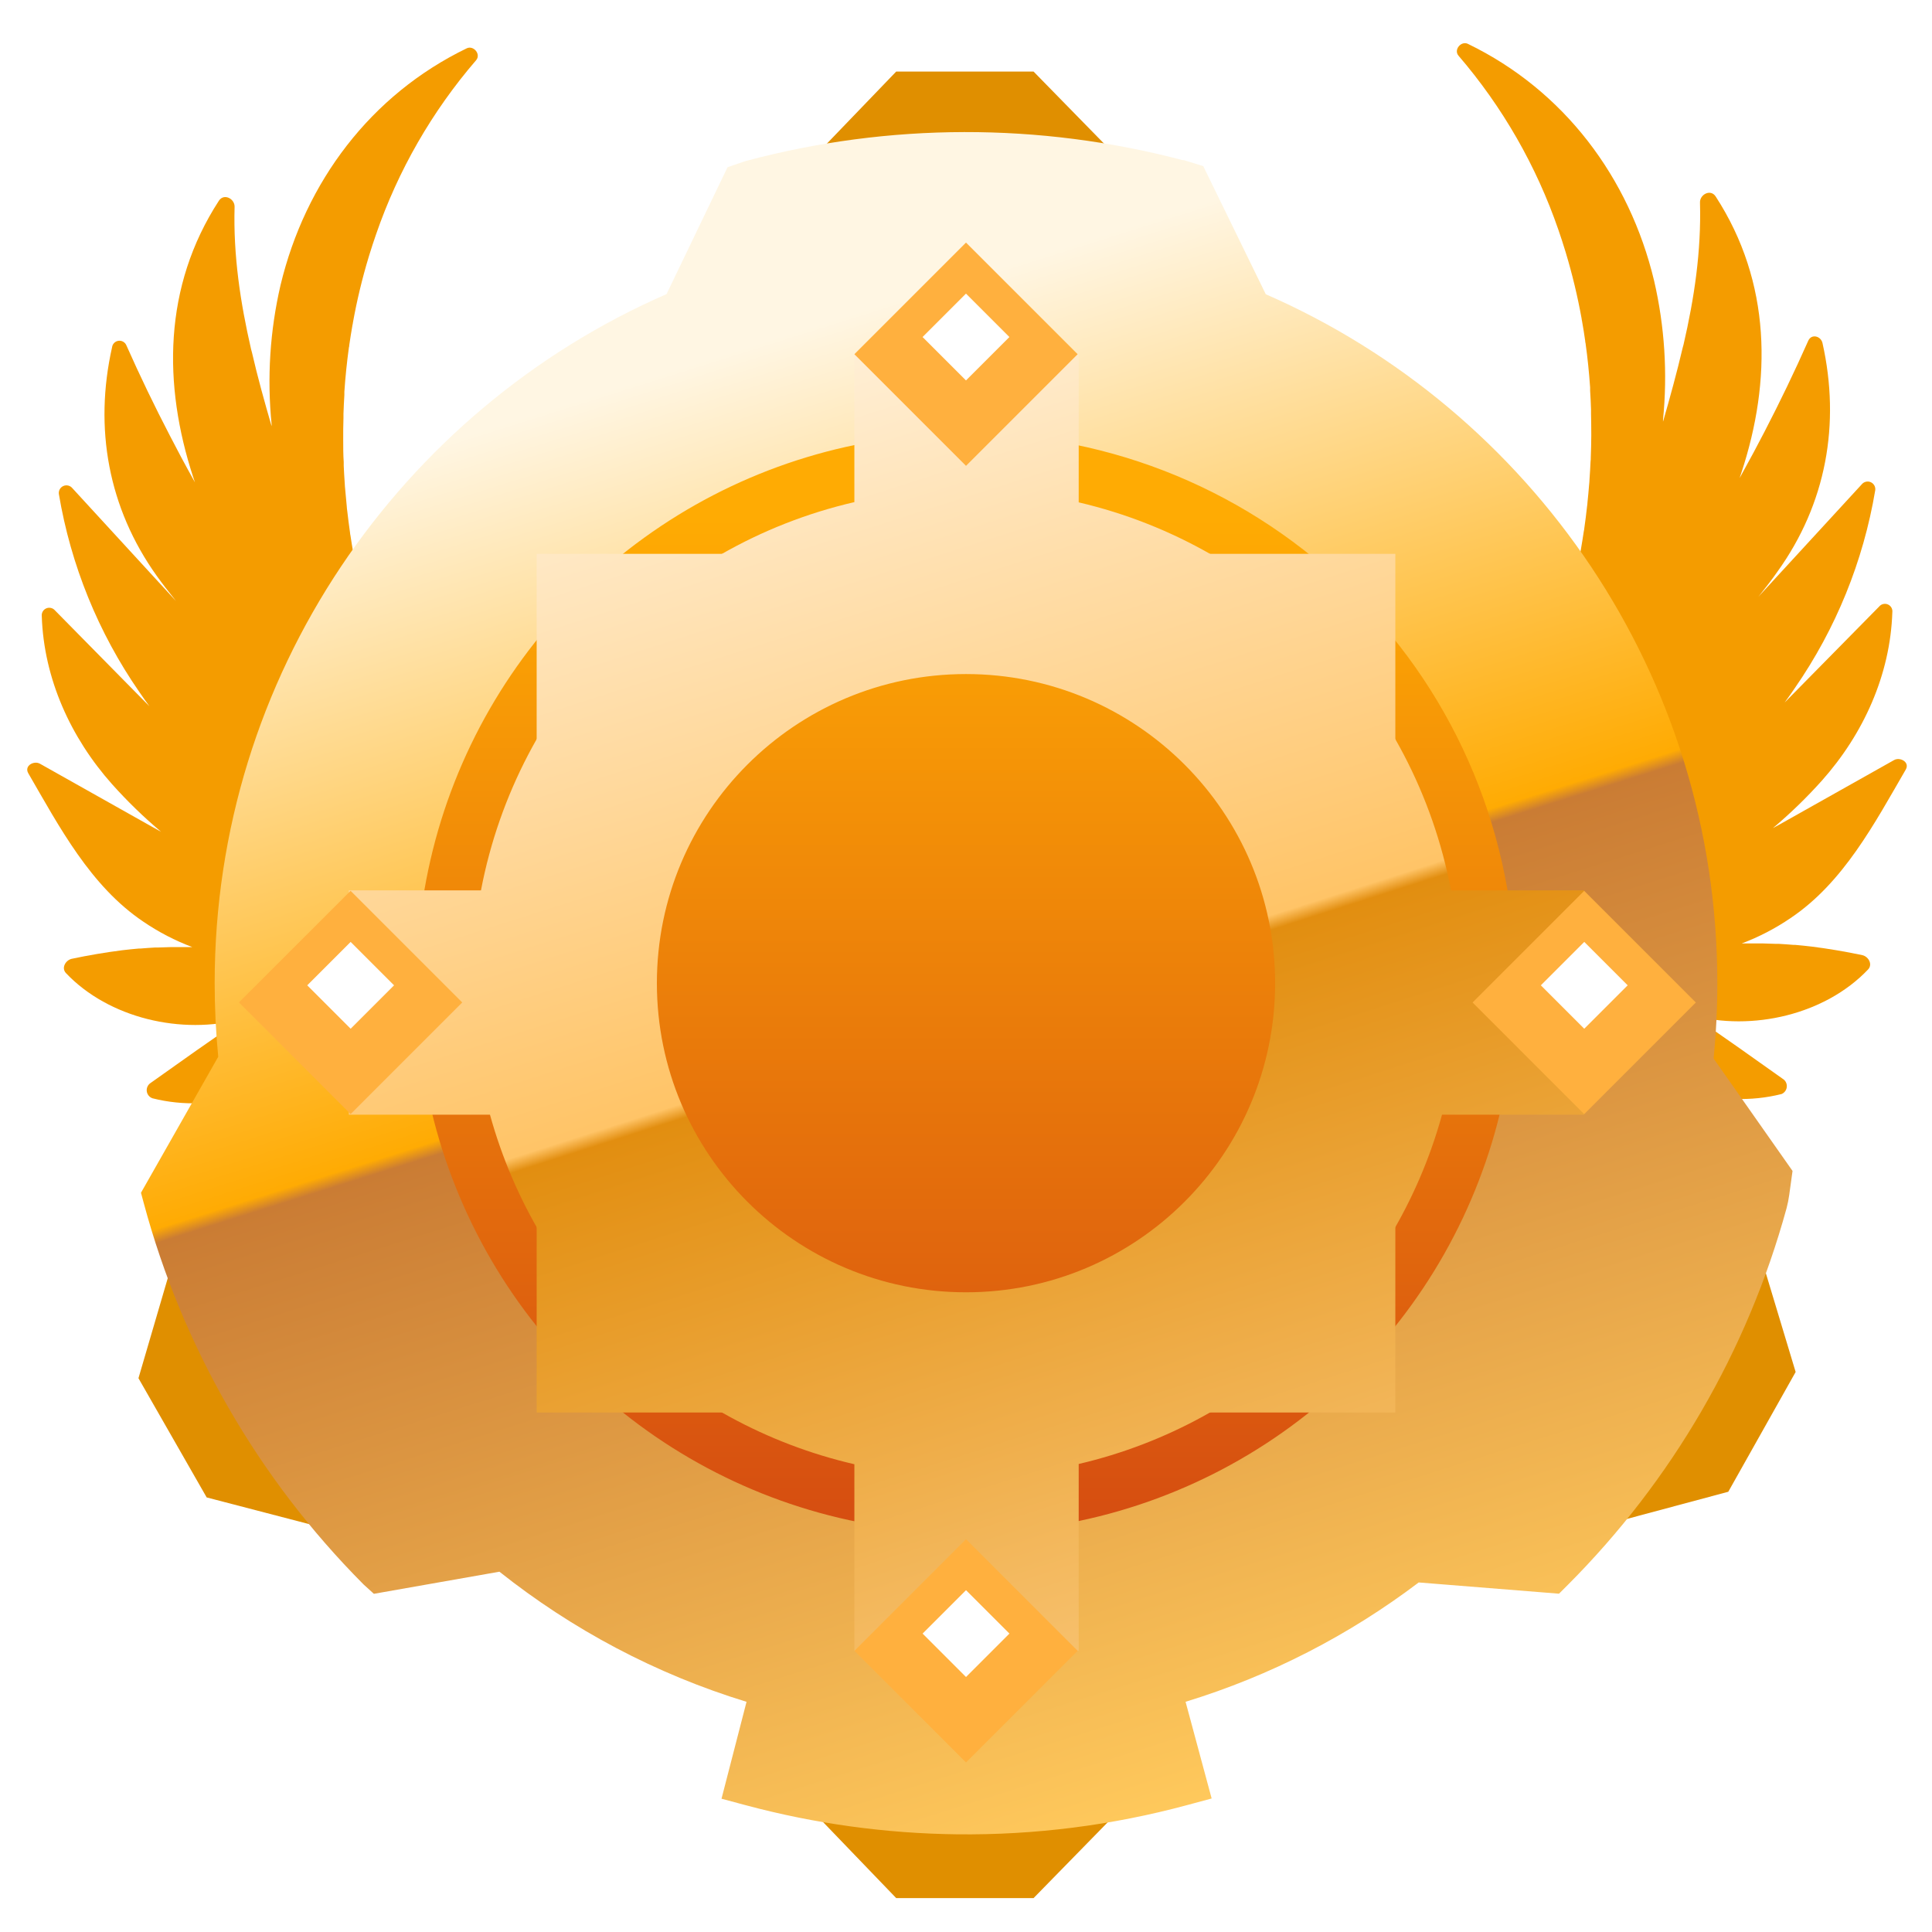 <svg width="450" height="450" viewBox="0 0 450 450" fill="none" xmlns="http://www.w3.org/2000/svg">
<g clip-path="url(#clip0)">
<g filter="url(#filter0_ddii)">
<path d="M208.74 12.67L189.4 32.77H260.4L240.74 12.67H208.74Z" fill="#E08F00"/>
</g>
<g filter="url(#filter1_ddii)">
<path d="M208.74 438.1L189.4 418H260.4L240.74 438.1H208.74Z" fill="#E08F00"/>
</g>
<g filter="url(#filter2_ddii)">
<path d="M32.25 317.01L40.09 290.24L75.36 351.87L48.14 344.78L32.25 317.01Z" fill="#E08F00"/>
</g>
<g filter="url(#filter3_ddii)">
<path d="M418.24 315.56L410.19 288.86L375.39 350.74L402.55 343.46L418.24 315.56Z" fill="#E08F00"/>
</g>
<g filter="url(#filter4_ddii)">
<path d="M424.49 75.89C424.12 74.28 421.93 73.66 421.17 75.38C417.99 82.54 414.6 89.59 411 96.53C410.16 98.15 409.32 99.76 408.46 101.36C407.38 103.36 406.3 105.36 405.19 107.36L405.61 106.08C412.67 84.67 412.61 61.78 399.61 41.76C398.43 39.94 395.9 41.3 395.96 43.17C396.28 54.54 394.62 65.5 392.12 76.3C392.05 76.54 391.99 76.79 391.92 77.03C390.57 82.79 389 88.51 387.35 94.22V93.78C388.432 82.939 387.73 71.994 385.27 61.38C379.51 37.32 364.27 17.05 341.91 6.22C340.33 5.45 338.52 7.59 339.72 8.98C349.981 20.921 357.881 34.701 363 49.59C363.56 51.2 364.08 52.82 364.58 54.45L364.73 54.94C366.232 59.941 367.451 65.022 368.38 70.16C368.38 70.36 368.45 70.55 368.48 70.75C368.76 72.31 369.01 73.87 369.23 75.45C369.23 75.6 369.23 75.75 369.3 75.9C369.78 79.33 370.13 82.78 370.37 86.24C370.37 86.49 370.37 86.74 370.37 86.99C370.47 88.44 370.53 89.9 370.58 91.36C370.58 91.68 370.58 92 370.58 92.36C370.62 94.013 370.64 95.68 370.64 97.36V97.44C370.64 99.17 370.58 100.9 370.52 102.62C370.52 102.91 370.52 103.2 370.47 103.49C370.41 104.87 370.33 106.24 370.23 107.62C370.23 108.06 370.17 108.51 370.13 108.96C370.03 110.28 369.9 111.61 369.76 112.96C369.76 113.31 369.69 113.66 369.65 114.01C369.47 115.67 369.26 117.33 369.02 119.01C369.02 119.27 368.93 119.54 368.89 119.8C368.69 121.17 368.47 122.53 368.23 123.9C368.14 124.41 368.04 124.9 367.95 125.42C367.73 126.59 367.5 127.77 367.25 128.94L366.95 130.39C366.59 132 366.22 133.61 365.82 135.2C363.132 145.506 359.514 155.548 355.01 165.2C350.92 174.14 344.01 182.78 341.6 192.38C339.6 200.38 341.75 208.26 344.15 215.96C344.07 217.293 344.03 218.653 344.03 220.04C344.03 220.21 344.03 220.39 344.03 220.56C344.03 221.77 344.03 222.98 344.11 224.2C344.105 224.267 344.105 224.333 344.11 224.4C345.016 242.653 351.322 260.226 362.23 274.89C362.447 275.171 362.75 275.374 363.092 275.47C363.434 275.565 363.798 275.548 364.13 275.42C364.461 275.291 364.743 275.06 364.932 274.759C365.121 274.458 365.208 274.104 365.18 273.75C364.86 266.08 365.18 258.2 364.63 250.47C369.9 258.856 377.078 265.878 385.58 270.96C387.09 271.86 388.76 269.96 388.19 268.47C384.19 258.4 380.64 247.28 375.51 237.47C380.106 243.252 386.272 247.586 393.269 249.954C400.266 252.322 407.797 252.622 414.96 250.82C415.275 250.688 415.552 250.477 415.762 250.207C415.973 249.938 416.111 249.619 416.163 249.28C416.215 248.942 416.18 248.597 416.06 248.276C415.941 247.956 415.741 247.671 415.48 247.45C408.37 242.45 401.28 237.27 393.95 232.45C408.16 236.31 425.17 232.28 435.11 221.81C436.25 220.6 435.19 218.81 433.8 218.48C429.873 217.647 425.937 216.98 421.99 216.48C420.7 216.33 419.41 216.19 418.11 216.08H417.73C416.59 215.98 415.45 215.91 414.31 215.84H413.58C412.58 215.79 411.49 215.76 410.45 215.74H409.58C408.28 215.74 406.99 215.74 405.7 215.74C409.704 214.231 413.515 212.251 417.05 209.84C429.38 201.57 436.64 187.74 443.89 175.24C444.89 173.48 442.5 172.24 441.14 173.05L414.77 187.88L412.95 188.88C417.013 185.46 420.829 181.758 424.37 177.8C434.02 166.96 440.29 153.18 440.76 138.61C440.809 138.235 440.735 137.855 440.548 137.526C440.362 137.197 440.073 136.938 439.726 136.788C439.379 136.637 438.993 136.604 438.626 136.693C438.258 136.782 437.93 136.988 437.69 137.28C435.77 139.22 433.86 141.17 431.94 143.12C427.58 147.54 423.217 151.97 418.85 156.41L415.7 159.61L415.85 159.39C416.6 158.39 417.33 157.31 418.04 156.28C427.605 142.481 434.004 126.739 436.78 110.18C436.832 109.796 436.758 109.405 436.568 109.067C436.378 108.729 436.083 108.462 435.728 108.307C435.373 108.152 434.977 108.117 434.6 108.208C434.223 108.299 433.886 108.51 433.64 108.81C425.653 117.497 417.627 126.227 409.56 135L410 134.45C411.38 132.72 412.74 130.96 414 129.15C425.37 113.33 428.71 94.73 424.49 75.89Z" fill="#F49C00"/>
</g>
<g filter="url(#filter5_ddii)">
<path d="M26.1 76.89C26.146 76.514 26.314 76.163 26.578 75.891C26.842 75.619 27.187 75.44 27.562 75.383C27.937 75.325 28.32 75.391 28.653 75.571C28.987 75.751 29.253 76.035 29.41 76.38C32.59 83.54 35.987 90.59 39.6 97.53C40.43 99.15 41.28 100.76 42.13 102.36C43.21 104.36 44.29 106.36 45.41 108.36C45.26 107.93 45.12 107.51 44.98 107.08C37.98 85.67 37.98 62.78 50.98 42.76C52.17 40.94 54.69 42.3 54.64 44.17C54.32 55.58 56 66.54 58.48 77.34C58.55 77.58 58.62 77.83 58.68 78.07C60 83.83 61.6 89.55 63.26 95.26C63.26 95.11 63.26 94.97 63.26 94.82C62.178 83.979 62.88 73.034 65.34 62.42C71.11 38.36 86.34 18.09 108.7 7.26C110.29 6.49 112.09 8.63 110.9 10.02C100.626 21.942 92.715 35.71 87.59 50.59C87.03 52.197 86.5 53.817 86 55.45L85.85 55.94C84.343 60.939 83.124 66.021 82.2 71.16C82.2 71.36 82.13 71.55 82.09 71.75C81.82 73.31 81.57 74.87 81.34 76.45C81.34 76.6 81.34 76.75 81.27 76.9C80.8 80.33 80.44 83.78 80.21 87.24C80.21 87.49 80.21 87.74 80.21 87.99C80.12 89.44 80.05 90.9 80 92.36V93.36C79.947 95.013 79.927 96.68 79.94 98.36V98.44C79.94 100.17 79.94 101.9 80.06 103.62C80.06 103.91 80.06 104.2 80.06 104.49C80.12 105.87 80.2 107.24 80.3 108.62C80.3 109.06 80.37 109.51 80.4 109.96C80.51 111.28 80.63 112.61 80.77 113.96C80.77 114.31 80.84 114.66 80.88 115.01C81.07 116.67 81.28 118.33 81.52 120.01C81.52 120.27 81.6 120.54 81.64 120.8C81.84 122.17 82.07 123.53 82.31 124.9C82.4 125.41 82.49 125.9 82.59 126.42C82.8 127.59 83.04 128.77 83.28 129.94C83.38 130.42 83.48 130.94 83.59 131.39C83.94 133 84.31 134.61 84.71 136.2C87.397 146.508 91.019 156.55 95.53 166.2C99.62 175.14 106.53 183.78 108.93 193.38C110.93 201.38 108.78 209.26 106.38 216.96C106.46 218.32 106.5 219.68 106.51 221.04C106.51 221.21 106.51 221.39 106.51 221.56C106.51 222.77 106.51 223.98 106.44 225.2C106.44 225.26 106.44 225.33 106.44 225.4C105.534 243.653 99.227 261.226 88.32 275.89C88.111 276.196 87.805 276.424 87.451 276.535C87.098 276.646 86.717 276.635 86.37 276.503C86.024 276.372 85.732 276.127 85.541 275.809C85.35 275.491 85.273 275.118 85.32 274.75C85.65 267.08 85.32 259.2 85.87 251.47C80.604 259.856 73.428 266.877 64.93 271.96C63.41 272.86 61.74 270.96 62.32 269.47C66.32 259.4 69.86 248.28 74.99 238.47C70.393 244.252 64.228 248.586 57.231 250.954C50.234 253.322 42.703 253.622 35.54 251.82C35.19 251.704 34.88 251.494 34.642 251.212C34.404 250.931 34.249 250.589 34.193 250.225C34.138 249.861 34.183 249.489 34.326 249.149C34.468 248.809 34.701 248.515 35 248.3C42.1 243.3 49.2 238.12 56.53 233.3C42.32 237.16 25.3 233.13 15.37 222.66C14.22 221.45 15.29 219.66 16.68 219.33C20.613 218.497 24.547 217.83 28.48 217.33C29.77 217.18 31.06 217.04 32.35 216.93H32.73C33.88 216.83 35.02 216.76 36.16 216.69H36.88C37.93 216.64 38.97 216.61 40.02 216.59H40.89C42.18 216.59 43.47 216.59 44.77 216.59C40.762 215.082 36.949 213.101 33.41 210.69C21.09 202.42 13.82 188.59 6.58 176.09C5.58 174.33 7.96 173.09 9.33 173.9L35.7 188.73L37.51 189.73C33.45 186.31 29.637 182.608 26.1 178.65C16.48 167.85 10.2 154.07 9.73 139.5C9.689 139.128 9.768 138.752 9.955 138.428C10.143 138.105 10.43 137.85 10.774 137.701C11.117 137.552 11.499 137.517 11.864 137.602C12.229 137.686 12.557 137.885 12.8 138.17C14.72 140.11 16.637 142.057 18.55 144.01C22.923 148.43 27.287 152.86 31.64 157.3L34.8 160.5C34.741 160.431 34.688 160.357 34.64 160.28V160.28C33.9 159.28 33.16 158.2 32.45 157.17C22.89 143.368 16.491 127.628 13.71 111.07C13.657 110.686 13.732 110.295 13.921 109.957C14.111 109.619 14.406 109.352 14.762 109.197C15.117 109.042 15.513 109.007 15.89 109.098C16.267 109.189 16.604 109.4 16.85 109.7L41 136L40.57 135.45C39.18 133.72 37.82 131.96 36.52 130.15C25.21 114.33 21.87 95.73 26.1 76.89Z" fill="#F49C00"/>
</g>
<path d="M224.9 80C148.26 80 85.9 142.35 85.9 219C85.9 295.65 148.26 358 224.9 358C301.54 358 363.9 295.64 363.9 219C363.9 142.36 301.55 80 224.9 80Z" fill="url(#paint0_linear)"/>
<path d="M270.15 393.2L274.86 410.67C257.973 415.225 240.54 417.439 223.05 417.25C206.939 417.065 190.915 414.865 175.35 410.7L184.35 375.85H184.57C211.064 382.965 238.966 382.965 265.46 375.85L270.1 393.04" fill="#FFAB03"/>
<path d="M56.66 270L74 265.32C81.123 291.807 95.051 315.97 114.4 335.41L133.28 353L88.94 360.81L88.83 360.71C65.094 336.828 48.01 307.158 39.27 274.64L57.67 242.25" fill="#FFAB03"/>
<path d="M360.84 361L323.39 358C342.69 338.72 381.15 264 388.25 237.5L411.25 270.25L410.8 273.51C410.69 274.316 410.53 275.114 410.32 275.9C401.499 308.032 384.483 337.321 360.94 360.9L360.84 361Z" fill="#FFAB03"/>
<path d="M295.69 80L265.35 74.08C238.905 67.005 211.065 67.005 184.62 74.08V74.08L156.5 75.75L173.78 39.81L175.29 39.29C207.838 30.585 242.102 30.585 274.65 39.29H274.82L276.01 39.66L295.69 80Z" fill="#FFAB03"/>
<g filter="url(#filter6_ddii)">
<path fill-rule="evenodd" clip-rule="evenodd" d="M276.423 416.463L282.215 414.901L276.143 392.379C295.96 386.313 314.293 376.816 330.445 364.584L363.123 367.202L365.186 365.139C389.463 340.825 407.01 310.622 416.106 277.488L416.111 277.468L416.117 277.448C416.391 276.421 416.6 275.379 416.744 274.326L416.745 274.32L417.516 268.733L399.127 242.548C399.704 236.776 400 230.922 400 225C400 153.305 356.67 91.546 294.82 64.533L280.266 34.7L275.731 33.29H275.432C242.098 24.518 207.047 24.585 173.74 33.494L173.536 33.548L169.458 34.953L155.25 64.502C93.363 91.499 50 153.278 50 225C50 230.782 50.282 236.499 50.832 242.139L32.836 273.818L33.476 276.197C42.486 309.725 60.101 340.316 84.574 364.94L84.681 365.047L87.082 367.23L116.325 362.079C133.254 375.528 152.722 385.913 173.882 392.387L168.053 414.959L173.799 416.496C189.847 420.79 206.37 423.059 222.981 423.25L222.985 423.25C241.024 423.445 259.005 421.161 276.423 416.463ZM153.887 118.572C174.936 104.507 199.684 97 225 97C258.936 97.037 291.472 110.535 315.469 134.531C339.465 158.528 352.963 191.064 353 225C353 250.316 345.493 275.064 331.428 296.113C317.363 317.163 297.372 333.569 273.983 343.257C250.594 352.945 224.858 355.479 200.028 350.541C175.199 345.602 152.391 333.411 134.49 315.51C116.589 297.609 104.398 274.801 99.459 249.972C94.52 225.142 97.055 199.406 106.743 176.017C116.431 152.628 132.837 132.637 153.887 118.572Z" fill="url(#paint1_linear)"/>
</g>
<g filter="url(#filter7_ddii)">
<path fill-rule="evenodd" clip-rule="evenodd" d="M251.25 78.5H199V112.951C154.916 123.14 120.533 158.675 112.029 203.38H81.25V255.63H114.124C125.266 296.052 157.921 327.555 199 337.049V380.5H251.25V336.99C292.212 327.427 324.757 295.97 335.876 255.63H369V203.38H337.971C329.483 158.76 295.214 123.274 251.25 113.01V78.5ZM297 225C297 264.764 264.764 297 225 297C185.235 297 153 264.764 153 225C153 185.235 185.235 153 225 153C264.764 153 297 185.235 297 225Z" fill="url(#paint2_linear)"/>
<path d="M277 125H325V173H277V125Z" fill="url(#paint3_linear)"/>
<path d="M125 125H173V173H125V125Z" fill="url(#paint4_linear)"/>
<path d="M277 277H325V325H277V277Z" fill="url(#paint5_linear)"/>
<path d="M125 277H173V325H125V277Z" fill="url(#paint6_linear)"/>
</g>
<g filter="url(#filter8_di)">
<path d="M251.005 380.51L225.005 354.51L199.005 380.51L225.005 406.511L251.005 380.51Z" fill="#FFB03E"/>
</g>
<path d="M225.003 370.383L214.892 380.495L225.003 390.607L235.115 380.495L225.003 370.383Z" fill="white"/>
<g filter="url(#filter9_di)">
<path d="M251.002 78.504L225.001 52.504L199.001 78.504L225.001 104.504L251.002 78.504Z" fill="#FFB03E"/>
</g>
<path d="M224.997 68.387L214.885 78.499L224.997 88.61L235.109 78.499L224.997 68.387Z" fill="white"/>
<g filter="url(#filter10_di)">
<path d="M81.66 255.492L107.66 229.491L81.66 203.491L55.659 229.491L81.66 255.492Z" fill="#FFB03E"/>
</g>
<path d="M81.671 219.39L71.559 229.502L81.671 239.613L91.782 229.502L81.671 219.39Z" fill="white"/>
<g filter="url(#filter11_di)">
<path d="M368.989 255.502L394.99 229.501L368.989 203.501L342.989 229.501L368.989 255.502Z" fill="#FFB03E"/>
</g>
<path d="M369.003 219.387L358.892 229.499L369.003 239.61L379.115 229.499L369.003 219.387Z" fill="white"/>
</g>
<defs>
<filter id="filter0_ddii" x="181.4" y="4.67" width="87" height="36.1" filterUnits="userSpaceOnUse" color-interpolation-filters="sRGB">
<feFlood flood-opacity="0" result="BackgroundImageFix"/>
<feColorMatrix in="SourceAlpha" type="matrix" values="0 0 0 0 0 0 0 0 0 0 0 0 0 0 0 0 0 0 1 0"/>
<feOffset dy="4"/>
<feGaussianBlur stdDeviation="2"/>
<feColorMatrix type="matrix" values="0 0 0 0 0 0 0 0 0 0 0 0 0 0 0 0 0 0 0.25 0"/>
<feBlend mode="normal" in2="BackgroundImageFix" result="effect1_dropShadow"/>
<feColorMatrix in="SourceAlpha" type="matrix" values="0 0 0 0 0 0 0 0 0 0 0 0 0 0 0 0 0 0 1 0"/>
<feOffset/>
<feGaussianBlur stdDeviation="4"/>
<feColorMatrix type="matrix" values="0 0 0 0 1 0 0 0 0 0.671 0 0 0 0 0.012 0 0 0 0.75 0"/>
<feBlend mode="normal" in2="effect1_dropShadow" result="effect2_dropShadow"/>
<feBlend mode="normal" in="SourceGraphic" in2="effect2_dropShadow" result="shape"/>
<feColorMatrix in="SourceAlpha" type="matrix" values="0 0 0 0 0 0 0 0 0 0 0 0 0 0 0 0 0 0 1 0" result="hardAlpha"/>
<feOffset/>
<feGaussianBlur stdDeviation="2"/>
<feComposite in2="hardAlpha" operator="arithmetic" k2="-1" k3="1"/>
<feColorMatrix type="matrix" values="0 0 0 0 1 0 0 0 0 1 0 0 0 0 1 0 0 0 1 0"/>
<feBlend mode="normal" in2="shape" result="effect3_innerShadow"/>
<feColorMatrix in="SourceAlpha" type="matrix" values="0 0 0 0 0 0 0 0 0 0 0 0 0 0 0 0 0 0 1 0" result="hardAlpha"/>
<feOffset/>
<feGaussianBlur stdDeviation="8"/>
<feComposite in2="hardAlpha" operator="arithmetic" k2="-1" k3="1"/>
<feColorMatrix type="matrix" values="0 0 0 0 1 0 0 0 0 1 0 0 0 0 1 0 0 0 0.5 0"/>
<feBlend mode="normal" in2="effect3_innerShadow" result="effect4_innerShadow"/>
</filter>
<filter id="filter1_ddii" x="181.4" y="410" width="87" height="36.1" filterUnits="userSpaceOnUse" color-interpolation-filters="sRGB">
<feFlood flood-opacity="0" result="BackgroundImageFix"/>
<feColorMatrix in="SourceAlpha" type="matrix" values="0 0 0 0 0 0 0 0 0 0 0 0 0 0 0 0 0 0 1 0"/>
<feOffset dy="4"/>
<feGaussianBlur stdDeviation="2"/>
<feColorMatrix type="matrix" values="0 0 0 0 0 0 0 0 0 0 0 0 0 0 0 0 0 0 0.25 0"/>
<feBlend mode="normal" in2="BackgroundImageFix" result="effect1_dropShadow"/>
<feColorMatrix in="SourceAlpha" type="matrix" values="0 0 0 0 0 0 0 0 0 0 0 0 0 0 0 0 0 0 1 0"/>
<feOffset/>
<feGaussianBlur stdDeviation="4"/>
<feColorMatrix type="matrix" values="0 0 0 0 1 0 0 0 0 0.671 0 0 0 0 0.012 0 0 0 0.75 0"/>
<feBlend mode="normal" in2="effect1_dropShadow" result="effect2_dropShadow"/>
<feBlend mode="normal" in="SourceGraphic" in2="effect2_dropShadow" result="shape"/>
<feColorMatrix in="SourceAlpha" type="matrix" values="0 0 0 0 0 0 0 0 0 0 0 0 0 0 0 0 0 0 1 0" result="hardAlpha"/>
<feOffset/>
<feGaussianBlur stdDeviation="2"/>
<feComposite in2="hardAlpha" operator="arithmetic" k2="-1" k3="1"/>
<feColorMatrix type="matrix" values="0 0 0 0 1 0 0 0 0 1 0 0 0 0 1 0 0 0 1 0"/>
<feBlend mode="normal" in2="shape" result="effect3_innerShadow"/>
<feColorMatrix in="SourceAlpha" type="matrix" values="0 0 0 0 0 0 0 0 0 0 0 0 0 0 0 0 0 0 1 0" result="hardAlpha"/>
<feOffset/>
<feGaussianBlur stdDeviation="8"/>
<feComposite in2="hardAlpha" operator="arithmetic" k2="-1" k3="1"/>
<feColorMatrix type="matrix" values="0 0 0 0 1 0 0 0 0 1 0 0 0 0 1 0 0 0 0.5 0"/>
<feBlend mode="normal" in2="effect3_innerShadow" result="effect4_innerShadow"/>
</filter>
<filter id="filter2_ddii" x="24.25" y="282.24" width="59.11" height="77.63" filterUnits="userSpaceOnUse" color-interpolation-filters="sRGB">
<feFlood flood-opacity="0" result="BackgroundImageFix"/>
<feColorMatrix in="SourceAlpha" type="matrix" values="0 0 0 0 0 0 0 0 0 0 0 0 0 0 0 0 0 0 1 0"/>
<feOffset dy="4"/>
<feGaussianBlur stdDeviation="2"/>
<feColorMatrix type="matrix" values="0 0 0 0 0 0 0 0 0 0 0 0 0 0 0 0 0 0 0.25 0"/>
<feBlend mode="normal" in2="BackgroundImageFix" result="effect1_dropShadow"/>
<feColorMatrix in="SourceAlpha" type="matrix" values="0 0 0 0 0 0 0 0 0 0 0 0 0 0 0 0 0 0 1 0"/>
<feOffset/>
<feGaussianBlur stdDeviation="4"/>
<feColorMatrix type="matrix" values="0 0 0 0 1 0 0 0 0 0.671 0 0 0 0 0.012 0 0 0 0.75 0"/>
<feBlend mode="normal" in2="effect1_dropShadow" result="effect2_dropShadow"/>
<feBlend mode="normal" in="SourceGraphic" in2="effect2_dropShadow" result="shape"/>
<feColorMatrix in="SourceAlpha" type="matrix" values="0 0 0 0 0 0 0 0 0 0 0 0 0 0 0 0 0 0 1 0" result="hardAlpha"/>
<feOffset/>
<feGaussianBlur stdDeviation="2"/>
<feComposite in2="hardAlpha" operator="arithmetic" k2="-1" k3="1"/>
<feColorMatrix type="matrix" values="0 0 0 0 1 0 0 0 0 1 0 0 0 0 1 0 0 0 1 0"/>
<feBlend mode="normal" in2="shape" result="effect3_innerShadow"/>
<feColorMatrix in="SourceAlpha" type="matrix" values="0 0 0 0 0 0 0 0 0 0 0 0 0 0 0 0 0 0 1 0" result="hardAlpha"/>
<feOffset/>
<feGaussianBlur stdDeviation="8"/>
<feComposite in2="hardAlpha" operator="arithmetic" k2="-1" k3="1"/>
<feColorMatrix type="matrix" values="0 0 0 0 1 0 0 0 0 1 0 0 0 0 1 0 0 0 0.5 0"/>
<feBlend mode="normal" in2="effect3_innerShadow" result="effect4_innerShadow"/>
</filter>
<filter id="filter3_ddii" x="367.39" y="280.86" width="58.85" height="77.88" filterUnits="userSpaceOnUse" color-interpolation-filters="sRGB">
<feFlood flood-opacity="0" result="BackgroundImageFix"/>
<feColorMatrix in="SourceAlpha" type="matrix" values="0 0 0 0 0 0 0 0 0 0 0 0 0 0 0 0 0 0 1 0"/>
<feOffset dy="4"/>
<feGaussianBlur stdDeviation="2"/>
<feColorMatrix type="matrix" values="0 0 0 0 0 0 0 0 0 0 0 0 0 0 0 0 0 0 0.25 0"/>
<feBlend mode="normal" in2="BackgroundImageFix" result="effect1_dropShadow"/>
<feColorMatrix in="SourceAlpha" type="matrix" values="0 0 0 0 0 0 0 0 0 0 0 0 0 0 0 0 0 0 1 0"/>
<feOffset/>
<feGaussianBlur stdDeviation="4"/>
<feColorMatrix type="matrix" values="0 0 0 0 1 0 0 0 0 0.671 0 0 0 0 0.012 0 0 0 0.75 0"/>
<feBlend mode="normal" in2="effect1_dropShadow" result="effect2_dropShadow"/>
<feBlend mode="normal" in="SourceGraphic" in2="effect2_dropShadow" result="shape"/>
<feColorMatrix in="SourceAlpha" type="matrix" values="0 0 0 0 0 0 0 0 0 0 0 0 0 0 0 0 0 0 1 0" result="hardAlpha"/>
<feOffset/>
<feGaussianBlur stdDeviation="2"/>
<feComposite in2="hardAlpha" operator="arithmetic" k2="-1" k3="1"/>
<feColorMatrix type="matrix" values="0 0 0 0 1 0 0 0 0 1 0 0 0 0 1 0 0 0 1 0"/>
<feBlend mode="normal" in2="shape" result="effect3_innerShadow"/>
<feColorMatrix in="SourceAlpha" type="matrix" values="0 0 0 0 0 0 0 0 0 0 0 0 0 0 0 0 0 0 1 0" result="hardAlpha"/>
<feOffset/>
<feGaussianBlur stdDeviation="8"/>
<feComposite in2="hardAlpha" operator="arithmetic" k2="-1" k3="1"/>
<feColorMatrix type="matrix" values="0 0 0 0 1 0 0 0 0 1 0 0 0 0 1 0 0 0 0.5 0"/>
<feBlend mode="normal" in2="effect3_innerShadow" result="effect4_innerShadow"/>
</filter>
<filter id="filter4_ddii" x="331.33" y="-1.943" width="120.798" height="285.473" filterUnits="userSpaceOnUse" color-interpolation-filters="sRGB">
<feFlood flood-opacity="0" result="BackgroundImageFix"/>
<feColorMatrix in="SourceAlpha" type="matrix" values="0 0 0 0 0 0 0 0 0 0 0 0 0 0 0 0 0 0 1 0"/>
<feOffset dy="4"/>
<feGaussianBlur stdDeviation="2"/>
<feColorMatrix type="matrix" values="0 0 0 0 0 0 0 0 0 0 0 0 0 0 0 0 0 0 0.25 0"/>
<feBlend mode="normal" in2="BackgroundImageFix" result="effect1_dropShadow"/>
<feColorMatrix in="SourceAlpha" type="matrix" values="0 0 0 0 0 0 0 0 0 0 0 0 0 0 0 0 0 0 1 0"/>
<feOffset/>
<feGaussianBlur stdDeviation="4"/>
<feColorMatrix type="matrix" values="0 0 0 0 1 0 0 0 0 0.671 0 0 0 0 0.012 0 0 0 1 0"/>
<feBlend mode="normal" in2="effect1_dropShadow" result="effect2_dropShadow"/>
<feBlend mode="normal" in="SourceGraphic" in2="effect2_dropShadow" result="shape"/>
<feColorMatrix in="SourceAlpha" type="matrix" values="0 0 0 0 0 0 0 0 0 0 0 0 0 0 0 0 0 0 1 0" result="hardAlpha"/>
<feOffset/>
<feGaussianBlur stdDeviation="2"/>
<feComposite in2="hardAlpha" operator="arithmetic" k2="-1" k3="1"/>
<feColorMatrix type="matrix" values="0 0 0 0 1 0 0 0 0 1 0 0 0 0 1 0 0 0 1 0"/>
<feBlend mode="normal" in2="shape" result="effect3_innerShadow"/>
<feColorMatrix in="SourceAlpha" type="matrix" values="0 0 0 0 0 0 0 0 0 0 0 0 0 0 0 0 0 0 1 0" result="hardAlpha"/>
<feOffset/>
<feGaussianBlur stdDeviation="8"/>
<feComposite in2="hardAlpha" operator="arithmetic" k2="-1" k3="1"/>
<feColorMatrix type="matrix" values="0 0 0 0 1 0 0 0 0 1 0 0 0 0 1 0 0 0 0.5 0"/>
<feBlend mode="normal" in2="effect3_innerShadow" result="effect4_innerShadow"/>
</filter>
<filter id="filter5_ddii" x="-1.659" y="-0.903" width="120.944" height="285.513" filterUnits="userSpaceOnUse" color-interpolation-filters="sRGB">
<feFlood flood-opacity="0" result="BackgroundImageFix"/>
<feColorMatrix in="SourceAlpha" type="matrix" values="0 0 0 0 0 0 0 0 0 0 0 0 0 0 0 0 0 0 1 0"/>
<feOffset dy="4"/>
<feGaussianBlur stdDeviation="2"/>
<feColorMatrix type="matrix" values="0 0 0 0 0 0 0 0 0 0 0 0 0 0 0 0 0 0 0.25 0"/>
<feBlend mode="normal" in2="BackgroundImageFix" result="effect1_dropShadow"/>
<feColorMatrix in="SourceAlpha" type="matrix" values="0 0 0 0 0 0 0 0 0 0 0 0 0 0 0 0 0 0 1 0"/>
<feOffset/>
<feGaussianBlur stdDeviation="4"/>
<feColorMatrix type="matrix" values="0 0 0 0 1 0 0 0 0 0.671 0 0 0 0 0.012 0 0 0 1 0"/>
<feBlend mode="normal" in2="effect1_dropShadow" result="effect2_dropShadow"/>
<feBlend mode="normal" in="SourceGraphic" in2="effect2_dropShadow" result="shape"/>
<feColorMatrix in="SourceAlpha" type="matrix" values="0 0 0 0 0 0 0 0 0 0 0 0 0 0 0 0 0 0 1 0" result="hardAlpha"/>
<feOffset/>
<feGaussianBlur stdDeviation="2"/>
<feComposite in2="hardAlpha" operator="arithmetic" k2="-1" k3="1"/>
<feColorMatrix type="matrix" values="0 0 0 0 1 0 0 0 0 1 0 0 0 0 1 0 0 0 1 0"/>
<feBlend mode="normal" in2="shape" result="effect3_innerShadow"/>
<feColorMatrix in="SourceAlpha" type="matrix" values="0 0 0 0 0 0 0 0 0 0 0 0 0 0 0 0 0 0 1 0" result="hardAlpha"/>
<feOffset/>
<feGaussianBlur stdDeviation="8"/>
<feComposite in2="hardAlpha" operator="arithmetic" k2="-1" k3="1"/>
<feColorMatrix type="matrix" values="0 0 0 0 1 0 0 0 0 1 0 0 0 0 1 0 0 0 0.5 0"/>
<feBlend mode="normal" in2="effect3_innerShadow" result="effect4_innerShadow"/>
</filter>
<filter id="filter6_ddii" x="0.836" y="-5.239" width="448.68" height="460.5" filterUnits="userSpaceOnUse" color-interpolation-filters="sRGB">
<feFlood flood-opacity="0" result="BackgroundImageFix"/>
<feColorMatrix in="SourceAlpha" type="matrix" values="0 0 0 0 0 0 0 0 0 0 0 0 0 0 0 0 0 0 1 0"/>
<feOffset dy="4"/>
<feGaussianBlur stdDeviation="2"/>
<feColorMatrix type="matrix" values="0 0 0 0 0 0 0 0 0 0 0 0 0 0 0 0 0 0 0.25 0"/>
<feBlend mode="normal" in2="BackgroundImageFix" result="effect1_dropShadow"/>
<feColorMatrix in="SourceAlpha" type="matrix" values="0 0 0 0 0 0 0 0 0 0 0 0 0 0 0 0 0 0 1 0"/>
<feOffset/>
<feGaussianBlur stdDeviation="16"/>
<feColorMatrix type="matrix" values="0 0 0 0 1 0 0 0 0 0.671 0 0 0 0 0.012 0 0 0 0.75 0"/>
<feBlend mode="normal" in2="effect1_dropShadow" result="effect2_dropShadow"/>
<feBlend mode="normal" in="SourceGraphic" in2="effect2_dropShadow" result="shape"/>
<feColorMatrix in="SourceAlpha" type="matrix" values="0 0 0 0 0 0 0 0 0 0 0 0 0 0 0 0 0 0 1 0" result="hardAlpha"/>
<feOffset/>
<feGaussianBlur stdDeviation="2"/>
<feComposite in2="hardAlpha" operator="arithmetic" k2="-1" k3="1"/>
<feColorMatrix type="matrix" values="0 0 0 0 1 0 0 0 0 1 0 0 0 0 1 0 0 0 1 0"/>
<feBlend mode="normal" in2="shape" result="effect3_innerShadow"/>
<feColorMatrix in="SourceAlpha" type="matrix" values="0 0 0 0 0 0 0 0 0 0 0 0 0 0 0 0 0 0 1 0" result="hardAlpha"/>
<feOffset/>
<feGaussianBlur stdDeviation="8"/>
<feComposite in2="hardAlpha" operator="arithmetic" k2="-1" k3="1"/>
<feColorMatrix type="matrix" values="0 0 0 0 1 0 0 0 0 1 0 0 0 0 1 0 0 0 0.5 0"/>
<feBlend mode="normal" in2="effect3_innerShadow" result="effect4_innerShadow"/>
</filter>
<filter id="filter7_ddii" x="49.25" y="46.5" width="351.75" height="366" filterUnits="userSpaceOnUse" color-interpolation-filters="sRGB">
<feFlood flood-opacity="0" result="BackgroundImageFix"/>
<feColorMatrix in="SourceAlpha" type="matrix" values="0 0 0 0 0 0 0 0 0 0 0 0 0 0 0 0 0 0 1 0"/>
<feOffset dy="4"/>
<feGaussianBlur stdDeviation="2"/>
<feColorMatrix type="matrix" values="0 0 0 0 0 0 0 0 0 0 0 0 0 0 0 0 0 0 0.25 0"/>
<feBlend mode="normal" in2="BackgroundImageFix" result="effect1_dropShadow"/>
<feColorMatrix in="SourceAlpha" type="matrix" values="0 0 0 0 0 0 0 0 0 0 0 0 0 0 0 0 0 0 1 0"/>
<feOffset/>
<feGaussianBlur stdDeviation="16"/>
<feColorMatrix type="matrix" values="0 0 0 0 1 0 0 0 0 0.671 0 0 0 0 0.012 0 0 0 0.75 0"/>
<feBlend mode="normal" in2="effect1_dropShadow" result="effect2_dropShadow"/>
<feBlend mode="normal" in="SourceGraphic" in2="effect2_dropShadow" result="shape"/>
<feColorMatrix in="SourceAlpha" type="matrix" values="0 0 0 0 0 0 0 0 0 0 0 0 0 0 0 0 0 0 1 0" result="hardAlpha"/>
<feOffset/>
<feGaussianBlur stdDeviation="2"/>
<feComposite in2="hardAlpha" operator="arithmetic" k2="-1" k3="1"/>
<feColorMatrix type="matrix" values="0 0 0 0 1 0 0 0 0 1 0 0 0 0 1 0 0 0 1 0"/>
<feBlend mode="normal" in2="shape" result="effect3_innerShadow"/>
<feColorMatrix in="SourceAlpha" type="matrix" values="0 0 0 0 0 0 0 0 0 0 0 0 0 0 0 0 0 0 1 0" result="hardAlpha"/>
<feOffset/>
<feGaussianBlur stdDeviation="8"/>
<feComposite in2="hardAlpha" operator="arithmetic" k2="-1" k3="1"/>
<feColorMatrix type="matrix" values="0 0 0 0 1 0 0 0 0 1 0 0 0 0 1 0 0 0 0.5 0"/>
<feBlend mode="normal" in2="effect3_innerShadow" result="effect4_innerShadow"/>
</filter>
<filter id="filter8_di" x="195.005" y="354.51" width="60.001" height="60.001" filterUnits="userSpaceOnUse" color-interpolation-filters="sRGB">
<feFlood flood-opacity="0" result="BackgroundImageFix"/>
<feColorMatrix in="SourceAlpha" type="matrix" values="0 0 0 0 0 0 0 0 0 0 0 0 0 0 0 0 0 0 1 0"/>
<feOffset dy="4"/>
<feGaussianBlur stdDeviation="2"/>
<feColorMatrix type="matrix" values="0 0 0 0 0 0 0 0 0 0 0 0 0 0 0 0 0 0 0.25 0"/>
<feBlend mode="normal" in2="BackgroundImageFix" result="effect1_dropShadow"/>
<feBlend mode="normal" in="SourceGraphic" in2="effect1_dropShadow" result="shape"/>
<feColorMatrix in="SourceAlpha" type="matrix" values="0 0 0 0 0 0 0 0 0 0 0 0 0 0 0 0 0 0 1 0" result="hardAlpha"/>
<feOffset/>
<feGaussianBlur stdDeviation="2"/>
<feComposite in2="hardAlpha" operator="arithmetic" k2="-1" k3="1"/>
<feColorMatrix type="matrix" values="0 0 0 0 1 0 0 0 0 1 0 0 0 0 1 0 0 0 1 0"/>
<feBlend mode="normal" in2="shape" result="effect2_innerShadow"/>
</filter>
<filter id="filter9_di" x="195.001" y="52.504" width="60.001" height="60.001" filterUnits="userSpaceOnUse" color-interpolation-filters="sRGB">
<feFlood flood-opacity="0" result="BackgroundImageFix"/>
<feColorMatrix in="SourceAlpha" type="matrix" values="0 0 0 0 0 0 0 0 0 0 0 0 0 0 0 0 0 0 1 0"/>
<feOffset dy="4"/>
<feGaussianBlur stdDeviation="2"/>
<feColorMatrix type="matrix" values="0 0 0 0 0 0 0 0 0 0 0 0 0 0 0 0 0 0 0.25 0"/>
<feBlend mode="normal" in2="BackgroundImageFix" result="effect1_dropShadow"/>
<feBlend mode="normal" in="SourceGraphic" in2="effect1_dropShadow" result="shape"/>
<feColorMatrix in="SourceAlpha" type="matrix" values="0 0 0 0 0 0 0 0 0 0 0 0 0 0 0 0 0 0 1 0" result="hardAlpha"/>
<feOffset/>
<feGaussianBlur stdDeviation="2"/>
<feComposite in2="hardAlpha" operator="arithmetic" k2="-1" k3="1"/>
<feColorMatrix type="matrix" values="0 0 0 0 1 0 0 0 0 1 0 0 0 0 1 0 0 0 1 0"/>
<feBlend mode="normal" in2="shape" result="effect2_innerShadow"/>
</filter>
<filter id="filter10_di" x="51.659" y="203.491" width="60.001" height="60.001" filterUnits="userSpaceOnUse" color-interpolation-filters="sRGB">
<feFlood flood-opacity="0" result="BackgroundImageFix"/>
<feColorMatrix in="SourceAlpha" type="matrix" values="0 0 0 0 0 0 0 0 0 0 0 0 0 0 0 0 0 0 1 0"/>
<feOffset dy="4"/>
<feGaussianBlur stdDeviation="2"/>
<feColorMatrix type="matrix" values="0 0 0 0 0 0 0 0 0 0 0 0 0 0 0 0 0 0 0.25 0"/>
<feBlend mode="normal" in2="BackgroundImageFix" result="effect1_dropShadow"/>
<feBlend mode="normal" in="SourceGraphic" in2="effect1_dropShadow" result="shape"/>
<feColorMatrix in="SourceAlpha" type="matrix" values="0 0 0 0 0 0 0 0 0 0 0 0 0 0 0 0 0 0 1 0" result="hardAlpha"/>
<feOffset/>
<feGaussianBlur stdDeviation="2"/>
<feComposite in2="hardAlpha" operator="arithmetic" k2="-1" k3="1"/>
<feColorMatrix type="matrix" values="0 0 0 0 1 0 0 0 0 1 0 0 0 0 1 0 0 0 1 0"/>
<feBlend mode="normal" in2="shape" result="effect2_innerShadow"/>
</filter>
<filter id="filter11_di" x="338.989" y="203.501" width="60.001" height="60.001" filterUnits="userSpaceOnUse" color-interpolation-filters="sRGB">
<feFlood flood-opacity="0" result="BackgroundImageFix"/>
<feColorMatrix in="SourceAlpha" type="matrix" values="0 0 0 0 0 0 0 0 0 0 0 0 0 0 0 0 0 0 1 0"/>
<feOffset dy="4"/>
<feGaussianBlur stdDeviation="2"/>
<feColorMatrix type="matrix" values="0 0 0 0 0 0 0 0 0 0 0 0 0 0 0 0 0 0 0.25 0"/>
<feBlend mode="normal" in2="BackgroundImageFix" result="effect1_dropShadow"/>
<feBlend mode="normal" in="SourceGraphic" in2="effect1_dropShadow" result="shape"/>
<feColorMatrix in="SourceAlpha" type="matrix" values="0 0 0 0 0 0 0 0 0 0 0 0 0 0 0 0 0 0 1 0" result="hardAlpha"/>
<feOffset/>
<feGaussianBlur stdDeviation="2"/>
<feComposite in2="hardAlpha" operator="arithmetic" k2="-1" k3="1"/>
<feColorMatrix type="matrix" values="0 0 0 0 1 0 0 0 0 1 0 0 0 0 1 0 0 0 1 0"/>
<feBlend mode="normal" in2="shape" result="effect2_innerShadow"/>
</filter>
<linearGradient id="paint0_linear" x1="224.9" y1="80" x2="224.9" y2="358" gradientUnits="userSpaceOnUse">
<stop offset="0.146" stop-color="#FFAB03"/>
<stop offset="1" stop-color="#D54C11"/>
</linearGradient>
<linearGradient id="paint1_linear" x1="165" y1="34" x2="285" y2="415" gradientUnits="userSpaceOnUse">
<stop offset="0.109" stop-color="#FFF6E3"/>
<stop offset="0.496" stop-color="#FFAB03"/>
<stop offset="0.504" stop-color="#CA7C34"/>
<stop offset="1" stop-color="#FFC95C"/>
</linearGradient>
<linearGradient id="paint2_linear" x1="165" y1="34" x2="292" y2="431" gradientUnits="userSpaceOnUse">
<stop stop-color="#FFF4E3"/>
<stop offset="0.078" stop-color="#FFF4E3"/>
<stop offset="0.496" stop-color="#FFC467"/>
<stop offset="0.504" stop-color="#E28E10"/>
<stop offset="1" stop-color="#FFD592"/>
</linearGradient>
<linearGradient id="paint3_linear" x1="165" y1="34" x2="292" y2="431" gradientUnits="userSpaceOnUse">
<stop stop-color="#FFF4E3"/>
<stop offset="0.078" stop-color="#FFF4E3"/>
<stop offset="0.496" stop-color="#FFC467"/>
<stop offset="0.504" stop-color="#E28E10"/>
<stop offset="1" stop-color="#FFD592"/>
</linearGradient>
<linearGradient id="paint4_linear" x1="165" y1="34" x2="292" y2="431" gradientUnits="userSpaceOnUse">
<stop stop-color="#FFF4E3"/>
<stop offset="0.078" stop-color="#FFF4E3"/>
<stop offset="0.496" stop-color="#FFC467"/>
<stop offset="0.504" stop-color="#E28E10"/>
<stop offset="1" stop-color="#FFD592"/>
</linearGradient>
<linearGradient id="paint5_linear" x1="165" y1="34" x2="292" y2="431" gradientUnits="userSpaceOnUse">
<stop stop-color="#FFF4E3"/>
<stop offset="0.078" stop-color="#FFF4E3"/>
<stop offset="0.496" stop-color="#FFC467"/>
<stop offset="0.504" stop-color="#E28E10"/>
<stop offset="1" stop-color="#FFD592"/>
</linearGradient>
<linearGradient id="paint6_linear" x1="165" y1="34" x2="292" y2="431" gradientUnits="userSpaceOnUse">
<stop stop-color="#FFF4E3"/>
<stop offset="0.078" stop-color="#FFF4E3"/>
<stop offset="0.496" stop-color="#FFC467"/>
<stop offset="0.504" stop-color="#E28E10"/>
<stop offset="1" stop-color="#FFD592"/>
</linearGradient>
<clipPath id="clip0">
<rect width="450" height="450" fill="white"/>
</clipPath>
</defs>
</svg>
